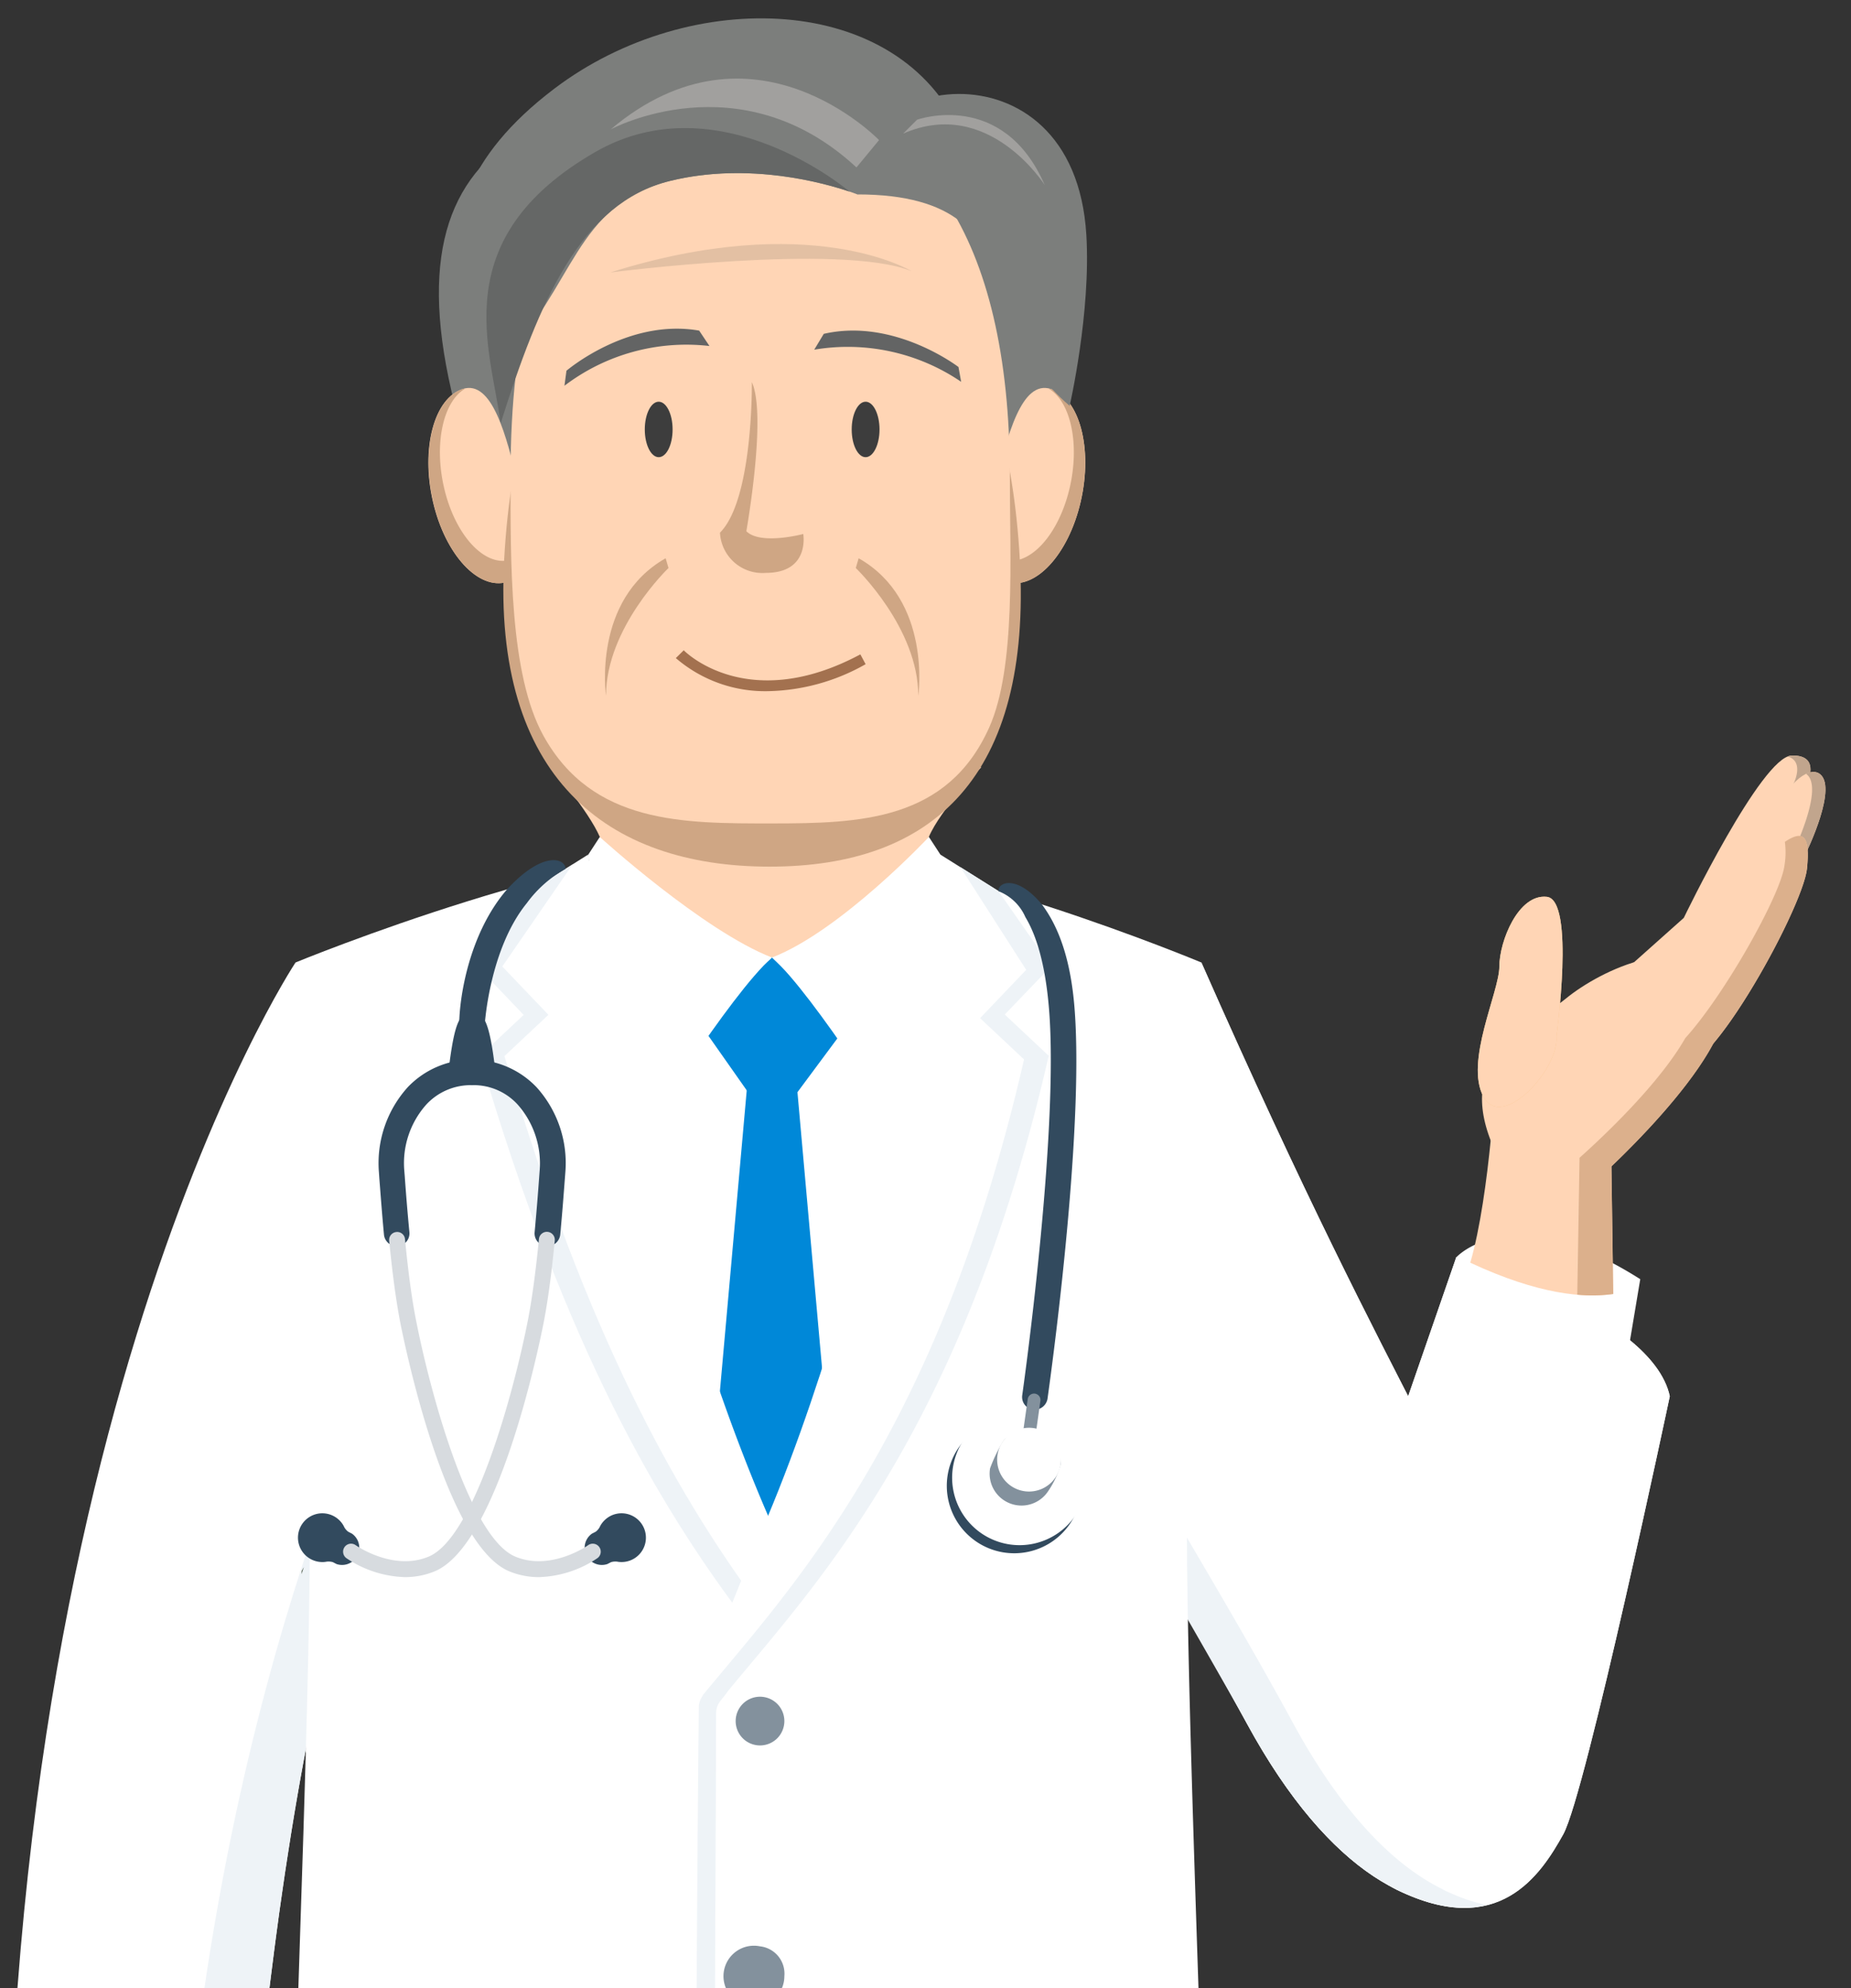 <svg xmlns="http://www.w3.org/2000/svg" width="168.387" height="180.793"><rect width="100%" height="100%" fill="#333333" stroke="none"/><defs><clipPath id="a"><path data-name="長方形 49" transform="rotate(180 319.699 466.499)" opacity=".5" d="M0 0h168.387v180.793H0z"/></clipPath><clipPath id="b"><path data-name="長方形 48" d="M0 0h219.225v354.564H0z"/></clipPath></defs><g data-name="マスクグループ 8" transform="translate(-471.011 -752.205)" clip-path="url(#a)"><g data-name="グループ 150" transform="translate(443.173 732.245)" clip-path="url(#b)"><g data-name="グループ 149"><g data-name="グループ 148"><g data-name="グループ 105"><g data-name="グループ 100"><g data-name="グループ 99"><g data-name="グループ 98"><g data-name="グループ 97"><g data-name="グループ 90"><g data-name="グループ 87"><g data-name="グループ 86" fill="#eef4f7"><path data-name="パス 144" d="M124.203 147.282l12.922-39.806c18.911 42.866 24.717 47.216 28.817 63.241 0 0 3.085 20.765-2.877 22.2s-14.187-2.262-21.8-16.241-17.062-29.394-17.062-29.394z"/><path data-name="パス 145" d="M160.309 134.308s17.793 5.018 19.431 12.619c0 0-7.635 36.132-9.689 39.832s-5.867 9.559-15.063 5.087-6.933-22.152-6.933-22.152z"/></g></g><g data-name="グループ 89"><g data-name="グループ 88" fill="#fff"><path data-name="パス 146" d="M124.203 147.282l12.922-39.806c18.911 42.866 24.717 47.216 28.817 63.241 0 0 3.085 20.765-2.877 22.2s-14.187-2.262-21.8-16.241-17.062-29.394-17.062-29.394z"/><path data-name="パス 147" d="M160.309 134.308s17.793 5.018 19.431 12.619c0 0-7.635 36.132-9.689 39.832s-5.867 9.559-15.063 5.087-6.933-22.152-6.933-22.152z"/></g></g></g><g data-name="グループ 96"><path data-name="パス 148" d="M177.053 136.285l-1.915 11.431s-9.672-.607-12.9-4.689a10.5 10.5 0 01-1.933-8.719s4.935-5.546 16.748 1.977z" fill="#fff"/><g data-name="グループ 95"><path data-name="パス 149" d="M192.193 91.252s1.369-2.661-1.369-2.583-9.811 14.759-9.811 14.759l-6.318 5.633 5.555 1.291c0-.007 9.285-9.289 11.943-19.1z" fill="#ffd5b5"/><path data-name="パス 150" d="M190.989 91.252s1.049-2.037-.52-2.5a1.007 1.007 0 01.364-.087c2.739-.078 1.369 2.583 1.369 2.583-2.661 9.811-11.943 19.093-11.943 19.093l-.979-.225c1.35-1.417 9.282-9.902 11.709-18.864z" fill="#c1a58d"/><g data-name="グループ 91"><path data-name="パス 151" d="M161.591 134.785c1.829-6.283 2.357-17.68 2.357-17.68l10.391 2.6.251 17.923c-2.639.398-6.82.043-12.999-2.843z" fill="#ffd5b5"/></g><g data-name="グループ 92"><path data-name="パス 152" d="M192.115 97.56s3.085-6.257 1.144-7.3c-.962-.52-3.059.867-4.654 5.122-4.351 5.382-10.175 12.983-10.175 12.983s4.55 2.271 6 .945 7.685-11.75 7.685-11.75z" fill="#ffd5b5"/><path data-name="パス 153" d="M183.223 109.313c1.456-1.326 7.687-11.752 7.687-11.752s2.964-6.023 1.231-7.228a1.234 1.234 0 011.118-.069c1.941 1.049-1.144 7.3-1.144 7.3s-6.24 10.426-7.687 11.752a2.544 2.544 0 01-2.045.364 1.586 1.586 0 00.84-.367z" fill="#c1a58d"/><path data-name="パス 154" d="M173.464 126.915s14.135-12.7 10.963-17.6-10.963-1.153-14.135 1.447-9.811 4.905-6.925 12.7 10.097 3.453 10.097 3.453z" fill="#ffd5b5"/><path data-name="パス 155" d="M169.426 114.214s1.725-12.411-.867-12.7-4.325 4.039-4.325 6.344-3.172 8.658-1.447 11.83 6.925-2.583 6.639-5.474z" fill="#f9c385"/><path data-name="パス 156" d="M169.426 114.214s1.725-12.411-.867-12.7-4.325 4.039-4.325 6.344-3.172 8.658-1.447 11.83 6.925-2.583 6.639-5.474z" fill="#ffd5b5"/><path data-name="パス 157" d="M180.25 116.585c2.141 3.094 11.6-13.927 11.969-17.654.286-2.886-.269-3.579-2-2.427s-12.561 16.329-9.969 20.081z" fill="#ffd5b5"/></g><g data-name="グループ 94"><g data-name="グループ 93"><path data-name="パス 158" d="M171.324 137.697l.208-12.454c2.132-1.907 7.211-6.673 9.62-10.885 3.666-4.056 8.667-13.043 9.013-15.652a7.263 7.263 0 00.043-2.193c.009 0 .009-.009.017-.009 1.733-1.153 2.288-.459 2 2.427-.26 2.617-4.983 11.752-8.519 15.921-2.279 4.29-7.2 9.2-9.273 11.18l.165 11.6a14.249 14.249 0 01-3.274.065z" fill="#dcb08c"/></g></g></g></g></g></g></g><path data-name="パス 159" d="M131.847 153.185c1.352 2.236 3.033 5.009 3.8 6.318 3.094 5.261 6.5 11.05 9.837 17.177 4.463 8.207 9.143 12.853 13.451 15.011.1.052.182.1.269.147.191.1.373.173.563.26h.009a15.548 15.548 0 003.293 1.092c-1.976.485-4.429.295-7.514-1.092h-.009c-.182-.087-.373-.165-.563-.26-.1-.043-.182-.1-.269-.147-4.307-2.167-8.979-6.8-13.451-15.011-.884-1.621-3.215-5.694-5.685-9.993-1.2-2.089-2.444-4.238-3.571-6.188a11.879 11.879 0 00-.251-2.193q.043-2.703.091-5.121z" fill="#eef3f7"/></g><g data-name="グループ 104"><g data-name="グループ 102"><g data-name="グループ 101" fill="#ffd5b5"><path data-name="パス 160" d="M37.007 242.885l9.975-1.109 1 15.617-10.065 2.826z"/><path data-name="パス 161" d="M43.525 242.105l3.449-.329s1.673 6.1 2.869 11.882 1.326 5.633.771 6.275-6.292 4.55-6.292 4.55-4.394-.607-3.094-4.5 3.935-4.671 3.935-4.671-1.595.113-2.019-5.989.381-7.218.381-7.218z"/><path data-name="パス 162" d="M32.613 264.769s.39 2.617 2.825 2.453c0 0 .754 2.089 2.279 1.985 0 0 4.853 4.533 7.826 3.675 2.5-.719 4.507-4.628 4.507-4.628s-1.655-7.6-3.666-7.9c-3.259-.485-2.8 2.1-2.227 3.692-.286-.754-.711-1.967-1.309-3.891-1.95-6.249 2.782-18.269 2.782-18.269l-10.989.676c-.008-.006-8.1 16.92-2.028 22.207z"/></g><path data-name="パス 163" d="M44.053 260.935c3.215-.65 2.99 7.514 2.99 7.514s-1.586 3.1-3.709 4.29a3.858 3.858 0 002.219.13c2.5-.719 4.507-4.628 4.507-4.628a30.28 30.28 0 00-2.1-6.275 28.935 28.935 0 002.669-2.028c.555-.641.433-.494-.771-6.275s-2.869-11.882-2.869-11.882l-2.921.329c-5.989 8.485-3.761 22 .234 22.369a12.475 12.475 0 00-.139-.451c-.353-.966-.656-2.301-.11-3.093zm-1.335-1.291a16.53 16.53 0 01.321-6.881c1.3 4.1 3.363 3.909 2.869 4.481a29.229 29.229 0 01-3.19 2.403z" fill="#d8b89c"/></g><g data-name="グループ 103"><path data-name="パス 164" d="M48.342 244.177l-17.047 3.493-1.6-8.545 18.209-1.274z" fill="#fff"/></g><path data-name="パス 165" d="M54.722 107.485s-29.978 45.076-25.87 136.093l20.3-2.479s2.063-67.8 16.458-94.58z" fill="#fff"/><path data-name="パス 166" d="M61.005 147.352s-18.122 38.073-17.247 94.346l.173.035 5.226-.641s1.612-53.1 11.969-83.885c-.156-3.355.13-6.645-.121-9.855z" fill="#eef3f7"/></g><path data-name="パス 167" d="M54.722 107.485s27.456-11.327 43.065-10.634 39.338 10.634 39.338 10.634l-8.407 107.563H62.167z" fill="#fff"/></g><g data-name="グループ 122"><g data-name="グループ 121"><g data-name="グループ 120"><g data-name="グループ 109"><path data-name="パス 168" d="M71.171 63.276l52.624-1.326s6.483-34.468-21.719-34.468c-27.265 0-41.236 5.893-30.905 35.794z" fill="#7c7e7c"/><path data-name="パス 169" d="M118.342 64.324c-1.118 4.845-1.6 7.722 1.023 8.545s5.668-2.453 6.786-7.289-.1-9.429-2.73-10.253-3.96 4.153-5.079 8.997z" fill="#ffd5b5"/><path data-name="パス 170" d="M75.031 64.324c1.118 4.845 1.6 7.722-1.023 8.545s-5.668-2.453-6.786-7.289.1-9.429 2.73-10.253 3.966 4.153 5.079 8.997z" fill="#ffd5b5"/><g data-name="グループ 106" fill="#ffd5b5"><path data-name="パス 171" d="M97.361 115.813c-22.9-.806-13.165-15.635-14.95-19.734-1.057-2.418-4.446-6.361-4.446-6.361h20.141z"/><path data-name="パス 172" d="M97.362 115.813c22.9-.806 13.225-15.609 14.967-19.734 1.057-2.5 4.784-6.361 4.784-6.361H96.625z"/></g><path data-name="パス 173" d="M120.614 70.869c1.083 19.691-7.861 27.9-22.759 27.9s-25.212-8.207-24.154-27.9c1.182-21.875 10.929-32.518 23.973-32.518s21.823 12.151 22.94 32.518z" fill="#cfa684"/><path data-name="パス 174" d="M119.055 70.851c2.366.737 5.1-2.2 6.1-6.561.927-4.03.061-7.852-1.941-9 .069.017.13.017.2.035 2.626.815 3.848 5.408 2.73 10.253s-4.151 8.112-6.786 7.289c-1.56-.485-2.019-1.7-1.9-3.623a2.2 2.2 0 001.597 1.607z" fill="#cfa684"/><path data-name="パス 175" d="M74.33 70.851c-2.366.737-5.1-2.2-6.1-6.561-.927-4.03-.061-7.852 1.941-9-.069.017-.13.017-.2.035-2.626.815-3.848 5.408-2.73 10.253s4.151 8.112 6.786 7.289c1.56-.485 2.019-1.7 1.9-3.623a2.185 2.185 0 01-1.597 1.607z" fill="#cfa684"/><g data-name="グループ 108"><path data-name="パス 176" d="M119.704 63.172c0 7.523.572 17.481-1.881 22.949-3.813 8.493-11.761 8.719-19.777 8.719s-16.319.078-20.774-7.982c-3.094-5.59-2.99-15.825-2.99-23.686 0-26.52 10.287-33.5 23.764-33.5s21.658 11.781 21.658 33.5z" fill="#ffd5b5"/><g data-name="グループ 107"><path data-name="パス 177" d="M105.839 37.64s-8.355-3.371-17.056-1.231-8.667 9.7-15.288 16.319c0 0-11.951-12.081 4.81-24.735 12.359-9.334 31.356-8.753 36.955 4.082" fill="#7c7e7c"/><path data-name="パス 178" d="M105.838 37.64c-2.158-10.825 19.725-14.768 20.826 3.692.425 7.063-1.517 15.531-1.517 15.531s-5.339-4.29-6.561-10.608c-.97-4.932-3.813-8.615-12.748-8.615z" fill="#7c7e7c"/><path data-name="パス 179" d="M107.805 32.7s-11.449-11.908-24.414-.971c0 0 11.761-6.379 22.36 3.458z" fill="#a1a09e"/><path data-name="パス 180" d="M79.369 53.674s5.6-4.793 12.073-3.649l.936 1.4a18.315 18.315 0 00-13.191 3.614z" fill="#636464"/><path data-name="パス 181" d="M89.025 59.012c0 1.4-.563 2.522-1.265 2.522s-1.265-1.135-1.265-2.522.563-2.522 1.265-2.522 1.265 1.135 1.265 2.522z" fill="#3d3d3d"/><path data-name="パス 182" d="M115.032 53.335s-5.841-4.489-12.255-3.016l-.867 1.439a18.342 18.342 0 0113.364 2.921z" fill="#636464"/><path data-name="パス 183" d="M105.318 59.012c0 1.4.563 2.522 1.265 2.522s1.265-1.135 1.265-2.522-.563-2.522-1.265-2.522-1.265 1.135-1.265 2.522z" fill="#3d3d3d"/><path data-name="パス 184" d="M97.734 82.811a12.438 12.438 0 01-8.415-3.007l.719-.711c.234.243 5.937 5.789 16.068.373l.477.893a18.636 18.636 0 01-8.849 2.452z" fill="#a3714f"/><path data-name="パス 185" d="M96.235 54.713s.13 10.66-2.9 13.685a3.863 3.863 0 004.169 3.657c4.039 0 3.406-3.536 3.406-3.536s-3.883 1.04-5.174-.251c-.012.008 1.886-10.53.499-13.555z" fill="#cfa684"/><path data-name="パス 186" d="M88.652 71.613s-5.685 5.434-5.685 11.613c0 0-1.265-8.71 5.425-12.5z" fill="#cfa684"/><path data-name="パス 187" d="M105.69 71.613s5.685 5.434 5.685 11.613c0 0 1.265-8.71-5.425-12.5z" fill="#cfa684"/><path data-name="パス 188" d="M83.356 44.738s21.026-2.713 27.4-.121c-.005 0-9.157-5.625-27.4.121z" fill="#e3c0a3"/><path data-name="パス 189" d="M81.961 33.8c-13.693 7.9-9.429 18-8.58 24.657 3.51-11.1 7.289-20.037 15.4-22.039 7.2-1.777 14.161.225 16.345.971.001-.009-11.872-10.115-23.165-3.589z" fill="#656766"/><path data-name="パス 190" d="M109.998 32.11l1.265-1.265s7.817-2.791 11.613 5.937c-.008-.001-5.104-8.078-12.878-4.672z" fill="#a1a09e"/></g></g></g><g data-name="グループ 119"><g data-name="グループ 118"><g data-name="グループ 116"><g data-name="グループ 115"><g data-name="グループ 114"><g data-name="グループ 110"><path data-name="パス 191" d="M88.981 427.045a53.475 53.475 0 00-.4 6.448 9.325 9.325 0 01-6.075 5.053l-7.791-1.543 4.108-7.618z" fill="#322b29"/><path data-name="パス 192" d="M66.506 419.427s-5.174 10.053-18.191 17.541c-3.666 2.115-5.183 6.361-.572 9.126 6.682 4.013 18.772-.1 24.822-4.4s7.479-5.633 11.917-8.207c4.888-2.834 7.029-8.6 0-15.626.001.006-10.381 3.126-17.976 1.566z" fill="#3e3736"/><path data-name="パス 193" d="M44.893 441.639s-.875-.269-.875 2.461.771 4.2 7.089 4.966c4 .477 17.047-1.907 27.014-11.388 0 0-2.253-2.808-6.786.312-3.64 2.513-12.723 7.176-17.221 7.176-4.723 0-9.221-.589-9.221-3.527z" fill="#322b29"/></g><g data-name="グループ 111"><path data-name="パス 194" d="M103.775 427.045a53.475 53.475 0 01.4 6.448 9.327 9.327 0 006.084 5.053l7.791-1.543-4.105-7.618z" fill="#322b29"/><path data-name="パス 195" d="M126.246 419.427s5.174 10.053 18.191 17.541c3.666 2.115 5.183 6.361.572 9.126-6.682 4.013-18.772-.1-24.821-4.4s-7.479-5.633-11.917-8.207c-4.888-2.834-7.029-8.6 0-15.626.002.006 10.375 3.126 17.975 1.566z" fill="#3e3736"/><path data-name="パス 196" d="M147.863 441.639s.875-.269.875 2.461-.771 4.2-7.089 4.966c-4 .477-17.047-1.907-27.014-11.388 0 0 2.253-2.808 6.786.312 3.64 2.513 12.723 7.176 17.221 7.176 4.723 0 9.221-.589 9.221-3.527z" fill="#322b29"/></g><g data-name="グループ 112"><path data-name="パス 197" d="M56.602 224.364s5.885 135.487 6.959 199.776c0 0 9.828 7.6 26.174-.7 3.328-51.81 2.158-126.569 15.21-167.233l-9.585-36.149z" fill="#5b6e7e"/></g><path data-name="パス 198" d="M95.368 220.057l-38.766 4.307s.035.581.087 1.647l23.72-2.634 6.5 26.355C74.16 290.639 79.161 374.498 76.188 426.16c-.823.416-1.621.78-2.4 1.127 4.195.208 9.568-.607 15.964-3.857 3.328-51.81 2.158-126.569 15.21-167.233z" fill="#5b6e7e"/><g data-name="グループ 113"><path data-name="パス 199" d="M137.29 224.364s-5.885 135.487-6.959 199.776c0 0-9.837 7.6-26.182-.7-3.328-51.81-2.158-126.569-15.21-167.233l9.589-36.15z" fill="#5b6e7e"/></g><path data-name="パス 200" d="M98.514 220.057l38.766 4.307s-.026.581-.087 1.647l-23.72-2.634-6.5 26.355c12.749 40.907 7.748 124.766 10.721 176.428.823.416 1.621.78 2.4 1.127-4.186.208-9.568-.607-15.964-3.857-3.328-51.81-2.158-126.569-15.21-167.233z" fill="#5b6e7e"/></g></g></g><path data-name="パス 201" d="M56.568 258.425c.035-.269.069-.546.1-.841-.153.529-.187.82-.1.841z" fill="#586453"/><g data-name="グループ 117"><path data-name="パス 202" d="M55.276 162.822v.277c.069-.217.139-.425.208-.633z" fill="#586453"/></g></g></g></g></g></g><g data-name="グループ 128"><path data-name="パス 203" d="M113.387 97.674s-3.311 9.36-15.305 9.36a18.911 18.911 0 01-16.727-9.36l1.872 19.032 6.127 63.345h19.292l4.3-64.61z" fill="#fff"/><g data-name="グループ 127"><g data-name="グループ 126"><g data-name="グループ 125"><g data-name="グループ 124"><g data-name="グループ 123"><path data-name="パス 204" d="M98.073 122.391l-6.639-9.447 6.639-5.911 6.621 6.439z" fill="#0088d8"/><path data-name="パス 205" d="M98.073 179.664l-7.237-5.252 5.122-57.417 2.115-9.958 2.106 9.958 5.122 57.417z" fill="#0088d8"/><path data-name="パス 206" d="M113.387 97.674l-3.311 25.877s-8.155-13.113-12-16.519c6.266-2.427 14.265-10.963 14.265-10.963z" fill="#fff"/><path data-name="パス 207" d="M81.355 97.674l4.706 25.879s8.155-13.113 12-16.519C91.795 104.607 82.4 96.071 82.4 96.071z" fill="#fff"/></g></g></g></g></g></g><g data-name="グループ 143"><g data-name="グループ 138"><g data-name="グループ 129"><path data-name="パス 208" d="M59.982 110.917l-4.316 23.859c.433 22.759.771 22.759-.7 66.4-.589 17.325-2.539 86.346-4.021 116.42 16.588 6.292 33.8 6.292 47.364 6.292 3.5-31.027 3.545-151.009 3.545-151.009z" fill="#fff"/></g><g data-name="グループ 131"><g data-name="グループ 130"><path data-name="パス 209" d="M81.837 212.448l-1 11.4a2.646 2.646 0 01-1.846 2.158l-21.71 5.685a1.153 1.153 0 01-1.551-1.274l1-11.4z" fill="#f5f8fa"/></g><path data-name="パス 210" d="M80.609 212.778l-.867 9.871a2.647 2.647 0 01-1.846 2.158l-21.71 5.685a1.638 1.638 0 01-.451.052 1.134 1.134 0 001.543 1.153l21.71-5.685a2.633 2.633 0 001.846-2.158l1-11.4z" fill="#e3ecf1"/></g><g data-name="グループ 132"><path data-name="パス 211" d="M131.864 110.917l4.316 23.859c-.433 22.759-.771 22.759.7 66.4.581 17.325 2.539 86.346 4.021 116.42a137.049 137.049 0 01-47.364 8.545c-3.5-31.027-2.132-151.07-2.132-151.07z" fill="#fff"/></g><g data-name="グループ 134"><g data-name="グループ 133"><path data-name="パス 212" d="M110.007 212.448l1 11.4a2.647 2.647 0 001.846 2.158l21.71 5.685a1.145 1.145 0 001.543-1.274l-1-11.4z" fill="#f5f8fa"/></g><path data-name="パス 213" d="M111.238 212.778l.867 9.871a2.633 2.633 0 001.846 2.158l21.71 5.685a1.638 1.638 0 00.451.052 1.134 1.134 0 01-1.543 1.153l-21.71-5.685a2.633 2.633 0 01-1.846-2.158l-1-11.4z" fill="#e3ecf1"/></g><g data-name="グループ 135"><path data-name="パス 214" d="M96.977 196.951a2.769 2.769 0 102.215 2.713 2.5 2.5 0 00-2.215-2.713z" fill="#83919d"/></g><g data-name="グループ 136"><path data-name="パス 215" d="M96.977 174.253a2.215 2.215 0 102.215 2.215 2.214 2.214 0 00-2.215-2.215z" fill="#83919d"/></g><g data-name="グループ 137"><path data-name="パス 216" d="M97.475 219.65a2.713 2.713 0 102.713 2.713 2.711 2.711 0 00-2.713-2.713z" fill="#dbe7ed"/></g></g><g data-name="グループ 140"><g data-name="グループ 139"><path data-name="パス 217" d="M94.91 166.315a29.337 29.337 0 004.013-5.6l-.737-1.837c-11.735-26.451-16.831-61.213-16.831-61.213l-5.278 3.311-4.793 6.864 4.195 4.394-4 3.753c7.943 27.019 16.565 41.089 23.431 50.328z" fill="#fff"/></g><path data-name="パス 218" d="M73.728 115.996l4-3.753-4.195-4.394 6.387-9.273-3.848 2.418-4.793 6.864 4.195 4.394-4 3.753c7.939 27.005 16.571 41.08 23.435 50.319.416-.468.815-.945 1.2-1.43-6.677-9.265-14.841-23.244-22.381-48.898z" fill="#eef3f7"/></g><g data-name="グループ 142"><g data-name="グループ 141"><path data-name="パス 219" d="M113.386 97.675s-5.1 36.366-16.831 62.816l-2.843 7.063s-2.271 6.171-2.271 9.6c6.829-9.568 22.958-22.525 31.815-61.161l-4-3.753 4.195-4.394-4.793-6.864z" fill="#fff"/></g><path data-name="パス 220" d="M123.444 107.841l-4.793-6.864-3.449-2.167 5.989 9.343-4.195 4.394 4 3.753c-7.869 34.294-21.459 48.352-29.19 57.772a16.08 16.08 0 00-.381 3.059c6.829-9.568 22.958-22.525 31.816-61.161l-4-3.753z" fill="#eef3f7"/><path data-name="パス 221" d="M93.019 172.689l-1.2 1.4a1.971 1.971 0 00-.407.971c0 .451-.009.563-.017 1.612-.147 14.378-1.118 120.545 2.149 149.449.373 0 .754-.009 1.127-.009-2.6-35.386-1.69-131.422-1.69-150.29 0-.884.4-1.161.849-1.768.55-.727.437-1.949-.811-1.365z" fill="#eef3f7"/></g></g><g data-name="グループ 147"><g data-name="グループ 145"><path data-name="パス 222" d="M57.443 161.99a1.37 1.37 0 01.676.026l.338.173a1.566 1.566 0 001.4-2.765l-.338-.173a1.267 1.267 0 01-.416-.529 2.216 2.216 0 10-2.947 3.042 2.23 2.23 0 001.287.226z" fill="#324a5e"/><g data-name="グループ 144"><path data-name="パス 223" d="M77.636 133.286a.533.533 0 01-.113-.009 1.159 1.159 0 01-1.049-1.265c.182-1.933.321-3.727.425-5.174l.035-.459a8.071 8.071 0 00-2-5.971 5.409 5.409 0 00-4.143-1.768 5.508 5.508 0 00-4.177 1.768 8.013 8.013 0 00-2 5.971l.043.52c.1 1.43.243 3.215.425 5.113a1.162 1.162 0 01-2.314.217c-.182-1.924-.312-3.718-.425-5.157l-.035-.52a10.294 10.294 0 012.635-7.739 8.094 8.094 0 0111.7.009 10.287 10.287 0 012.626 7.739l-.035.459c-.113 1.456-.243 3.267-.433 5.217a1.178 1.178 0 01-1.165 1.049z" fill="#324a5e"/></g><path data-name="パス 224" d="M64.671 163.378a10.057 10.057 0 01-5.321-1.725.731.731 0 01-.165-1.014.723.723 0 011.014-.165c.035.026 3.4 2.383 6.63 1.04 4.143-1.725 7.722-14.811 9.031-21.493.373-1.907.7-4.325 1.005-7.375a.723.723 0 111.439.139c-.3 3.1-.641 5.564-1.023 7.514-.407 2.054-4.108 20.141-9.9 22.551a7.079 7.079 0 01-2.71.528z" fill="#d7dbdf"/><path data-name="パス 225" d="M70.772 118.639a1.161 1.161 0 01-1.161-1.161v-4.29c0-2.435.867-8.32 4.351-12.35 3.259-3.553 5.321-2.843 5.321-1.863a10.93 10.93 0 00-3.519 3.111c-3.4 4.177-3.831 11.024-3.831 11.1v4.29a1.161 1.161 0 01-1.161 1.163z" fill="#324a5e"/><path data-name="パス 226" d="M71.749 118.527h-1.941a1.145 1.145 0 01-.867-.39 1.2 1.2 0 01-.286-.91c.537-4.42 1.023-5.2 2.115-5.2s1.569.763 2.1 5.044a1.144 1.144 0 01-1.118 1.456z" fill="#324a5e"/><path data-name="パス 227" d="M84.102 161.99a1.37 1.37 0 00-.676.026l-.338.173a1.566 1.566 0 01-1.4-2.765l.338-.173a1.267 1.267 0 00.416-.529 2.258 2.258 0 01.936-.91 2.217 2.217 0 11.728 4.177z" fill="#324a5e"/><path data-name="パス 228" d="M76.865 163.378a7.038 7.038 0 01-2.7-.529c-5.789-2.409-9.49-20.5-9.9-22.551-.381-1.95-.719-4.411-1.023-7.514a.721.721 0 01.65-.789.711.711 0 01.789.65c.3 3.059.624 5.469 1.005 7.375 1.309 6.682 4.888 19.769 9.031 21.493 3.233 1.343 6.6-1.014 6.621-1.04a.726.726 0 01.849 1.179 10.057 10.057 0 01-5.322 1.726z" fill="#d7dbdf"/></g><g data-name="グループ 146"><path data-name="パス 229" d="M126.144 156.14a6.134 6.134 0 11-4.975-7.107 6.133 6.133 0 014.975 7.107z" fill="#324a5e"/><path data-name="パス 230" d="M121.976 148.149a1.051 1.051 0 01-.165-.009 1.149 1.149 0 01-.979-1.309c.035-.234 3.345-23.625 2.444-35.014-.329-4.177-1.17-6.829-2.158-8.459a4.421 4.421 0 00-2.453-2.357c-.035-.858 1.725-1.5 3.978 1.231 1.534 2.071 2.6 5.018 2.947 9.412.919 11.648-2.323 34.554-2.461 35.525a1.187 1.187 0 01-1.153.98z" fill="#324a5e"/><path data-name="パス 231" d="M126.629 155.403a6.134 6.134 0 11-4.975-7.107 6.133 6.133 0 014.975 7.107z" fill="#fff"/><path data-name="パス 232" d="M121.159 153.124a.241.241 0 01-.078-.009.58.58 0 01-.494-.659l.745-5.269a.582.582 0 011.153.165l-.745 5.269a.587.587 0 01-.581.503z" fill="#83919d"/><path data-name="パス 233" d="M124.307 153.194a8.1 8.1 0 01-1.1 2.34 2.9 2.9 0 01-5.3-2.054 14.452 14.452 0 011.144-2.392c.615-.945 1.031-.165 2.219.043 1.563.277 3.271.477 3.037 2.063z" fill="#83919d"/><path data-name="パス 234" d="M124.307 153.193a2.9 2.9 0 11-2.349-3.354 2.892 2.892 0 012.349 3.354z" fill="#fff"/></g></g></g></g></g></g></svg>